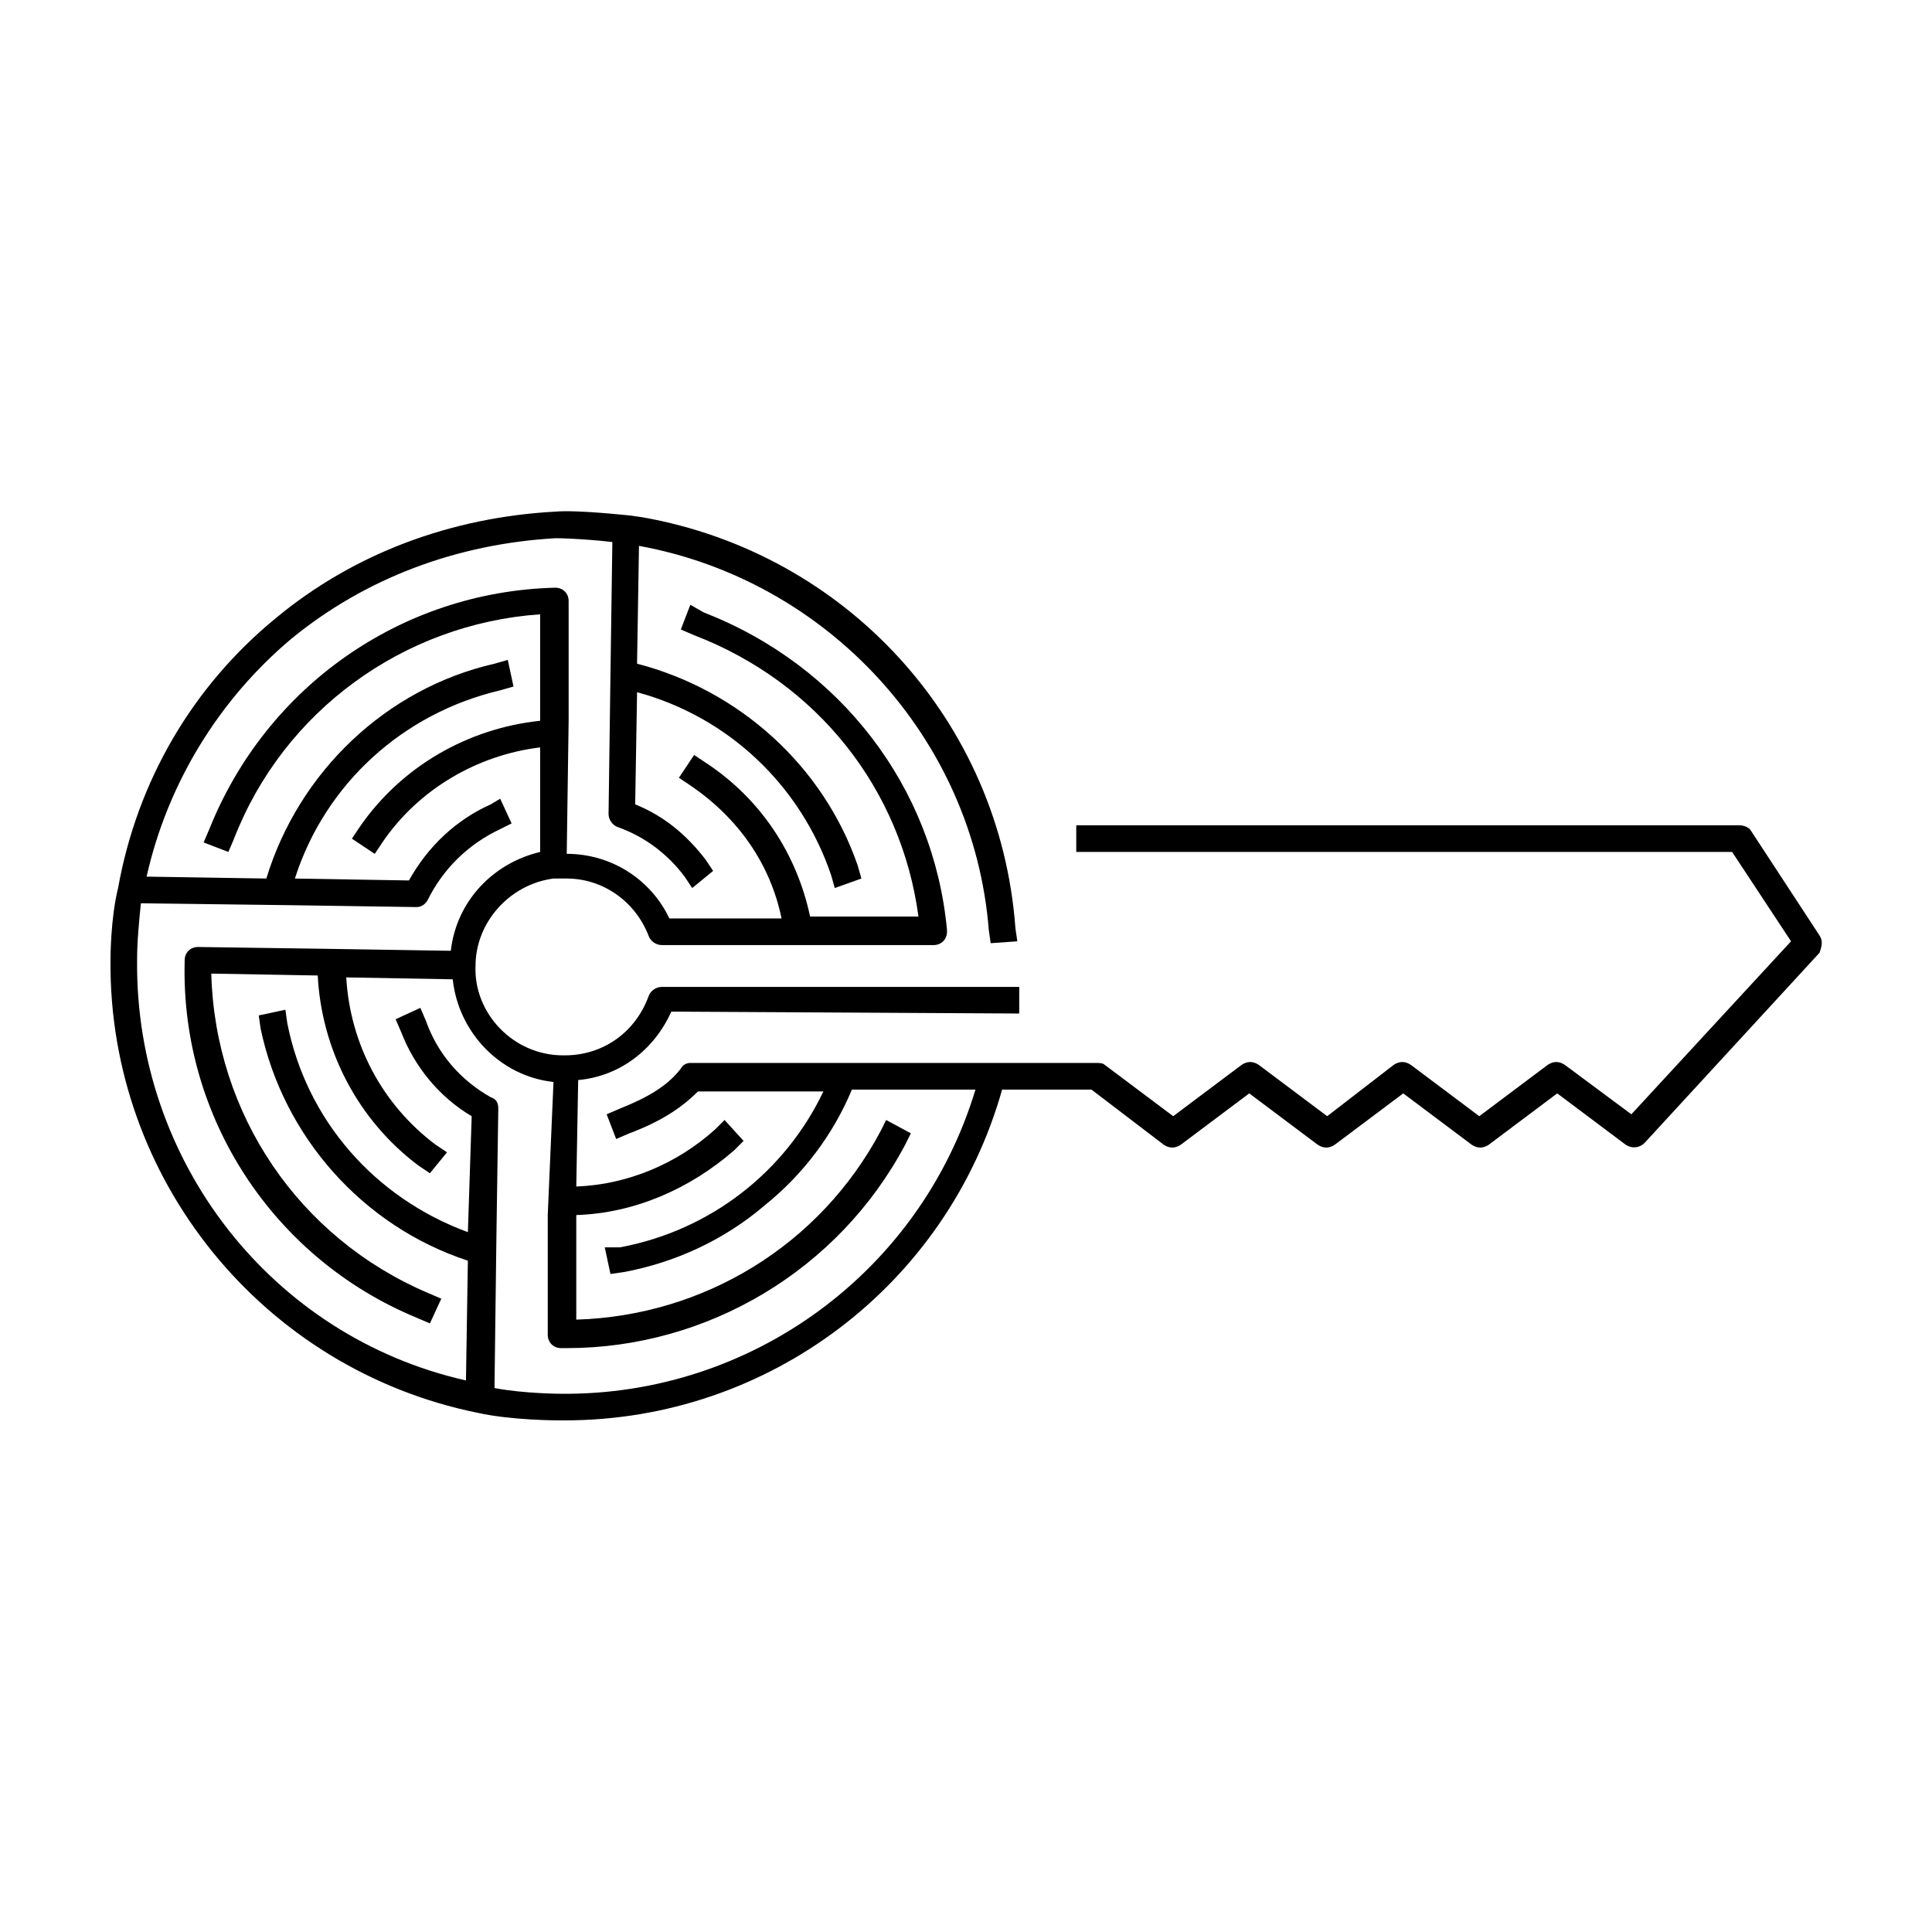 <?xml version="1.0" encoding="UTF-8"?>
<!-- Uploaded to: ICON Repo, www.svgrepo.com, Generator: ICON Repo Mixer Tools -->
<svg fill="#000000" width="800px" height="800px" version="1.1" viewBox="144 144 512 512" xmlns="http://www.w3.org/2000/svg">
 <g>
  <path d="m296.72 466c15.617-0.504 30.23-7.055 41.816-17.129l2.519-2.519-5.039-5.543-2.519 2.519c-10.078 9.07-23.176 14.609-36.777 15.113l0.504-28.215c11.082-1.008 20.152-8.062 24.688-18.137l92.195 0.504v-7.055l-94.715 0.004c-1.512 0-3.023 1.008-3.527 2.519-3.527 9.574-12.09 15.617-22.168 15.617h-0.504c-13.098 0-23.68-11.082-23.176-23.68 0-11.586 9.07-21.664 20.656-23.176h3.527c9.574 0 18.137 6.047 21.664 15.113 0.504 1.512 2.016 2.519 3.527 2.519h72.043c2.016 0 3.527-1.512 3.527-3.527v-0.504c-3.527-37.785-28.215-70.031-64.488-84.137l-3.527-2.012-2.519 6.551 3.527 1.512c32.746 12.594 54.914 40.809 59.449 74.562h-28.719c-3.527-16.625-13.098-31.234-27.711-40.809l-3.023-2.016-4.031 6.047 3.023 2.016c12.594 8.566 21.16 20.656 24.184 35.266h-29.727c-5.039-10.578-15.617-17.129-27.207-17.129l0.504-35.266v-31.738c0-2.016-1.512-3.527-3.527-3.527-40.809 1.008-76.578 26.199-91.691 63.984l-1.512 3.527 6.551 2.519 1.512-3.527c13.098-33.754 44.84-56.93 81.113-59.449v28.215c-19.145 2.016-36.777 12.09-47.863 28.215l-2.016 3.023 6.047 4.031 2.016-3.023c9.574-14.105 25.191-23.176 41.816-25.191l0.004 27.703c-12.594 3.023-22.168 13.098-23.68 26.199l-31.738-0.504-35.266-0.504c-2.016 0-3.527 1.512-3.527 3.527v0.504c-1.008 41.312 23.68 78.594 61.465 94.211l3.527 1.512 3.023-6.551-3.527-1.512c-34.258-14.609-56.426-47.359-57.434-84.641l28.215 0.504c1.008 19.648 10.578 38.289 26.703 50.383l3.023 2.016 4.535-5.543-3.023-2.016c-14.105-10.578-22.672-26.703-23.68-44.336l28.215 0.504c1.512 14.105 12.594 25.695 26.703 27.207l-1.52 35.266v31.742c0 2.016 1.512 3.527 3.527 3.527h1.512c37.281 0 72.043-20.656 89.68-53.906l1.512-3.023-6.551-3.527-1.512 3.023c-16.121 30.23-46.855 48.871-80.609 49.879z"/>
  <path d="m626.21 391.94-18.137-27.711c-0.504-1.008-2.016-1.512-3.023-1.512h-175.83v7.055h173.81l15.617 23.68-42.316 45.848-17.633-13.098c-1.512-1.008-3.023-1.008-4.535 0l-18.137 13.602-18.137-13.602c-1.512-1.008-3.023-1.008-4.535 0l-17.633 13.602-18.137-13.602c-1.512-1.008-3.023-1.008-4.535 0l-18.137 13.602-18.137-13.602c-0.504-0.504-1.512-0.504-2.016-0.504l-107.82-0.004c-1.008 0-2.016 0.504-2.519 1.512-3.527 4.535-8.566 7.559-16.121 10.578l-3.527 1.512 2.519 6.551 3.527-1.512c8.062-3.023 13.602-6.551 18.137-11.082h33.25c-10.078 21.16-29.727 36.777-53.906 41.312h-4.031l1.512 7.055 3.527-0.504c13.602-2.519 26.703-8.566 37.281-17.633 10.078-8.062 18.137-18.641 23.176-30.73h32.746c-14.609 48.367-59.449 81.113-109.83 80.609 0 0-9.574 0-17.633-1.512l0.504-39.801 0.504-34.258c0-1.512-0.504-2.519-2.016-3.023-8.062-4.535-14.105-11.586-17.129-20.152l-1.512-3.527-6.547 3.019 1.512 3.527c3.527 9.07 10.078 17.129 18.641 22.168l-1.008 30.73c-24.688-9.07-42.824-29.727-47.863-55.418l-0.504-3.527-7.055 1.512 0.504 3.527c6.047 28.719 27.207 52.395 54.914 61.465l-0.504 31.738c-51.383-11.586-87.66-57.938-87.156-111.34 0-5.039 0.504-10.078 1.008-15.113l39.297 0.504 33.754 0.504c1.512 0 2.519-1.008 3.023-2.016 4.031-8.062 10.578-14.609 19.145-18.641l3.023-1.512-3.023-6.551-2.516 1.512c-9.07 4.031-16.625 11.082-21.664 20.152l-30.23-0.504c8.062-25.191 28.719-43.832 54.41-49.879l3.527-1.008-1.512-7.055-3.527 1.008c-28.719 6.551-51.891 28.719-60.457 56.93l-31.738-0.504c5.543-24.688 19.145-46.855 38.289-62.977 19.648-16.121 43.832-25.191 70.031-26.703 4.031 0 11.082 0.504 15.113 1.008l-0.504 35.266-0.504 36.777c0 1.512 1.008 3.023 2.519 3.527 7.055 2.519 13.098 7.055 17.633 13.098l2.016 3.023 5.543-4.535-2.016-3.023c-5.039-6.551-11.082-11.586-18.641-14.609l0.504-29.727c24.184 6.551 43.328 24.688 51.387 48.367l1.008 3.527 7.055-2.519-1.008-3.527c-9.07-26.199-31.234-46.352-58.441-53.402v-0.496l0.504-30.73c49.879 9.07 88.672 50.883 92.699 101.77l0.504 3.527 7.055-0.504-0.504-3.527c-4.031-54.918-44.84-99.254-98.746-108.83l-3.527-0.504c-0.504 0-13.602-1.512-19.648-1.008-27.711 1.512-53.402 11.082-74.059 28.215-22.168 18.137-36.777 43.328-41.816 71.539-2.016 8.062-2.016 18.645-2.016 19.148-0.504 57.938 40.305 108.32 97.234 119.91 9.07 2.016 21.16 2.016 21.664 2.016h1.512c53.906 0 101.27-35.77 115.88-87.664h23.68l19.145 14.609c1.512 1.008 3.023 1.008 4.535 0l18.137-13.602 18.137 13.602c1.512 1.008 3.023 1.008 4.535 0l18.137-13.602 18.137 13.602c1.512 1.008 3.023 1.008 4.535 0l18.137-13.602 18.137 13.602c1.512 1.008 3.527 1.008 5.039-0.504l46.352-50.383c0.5-1.508 1.004-3.019 0-4.531z"/>
 </g>
</svg>